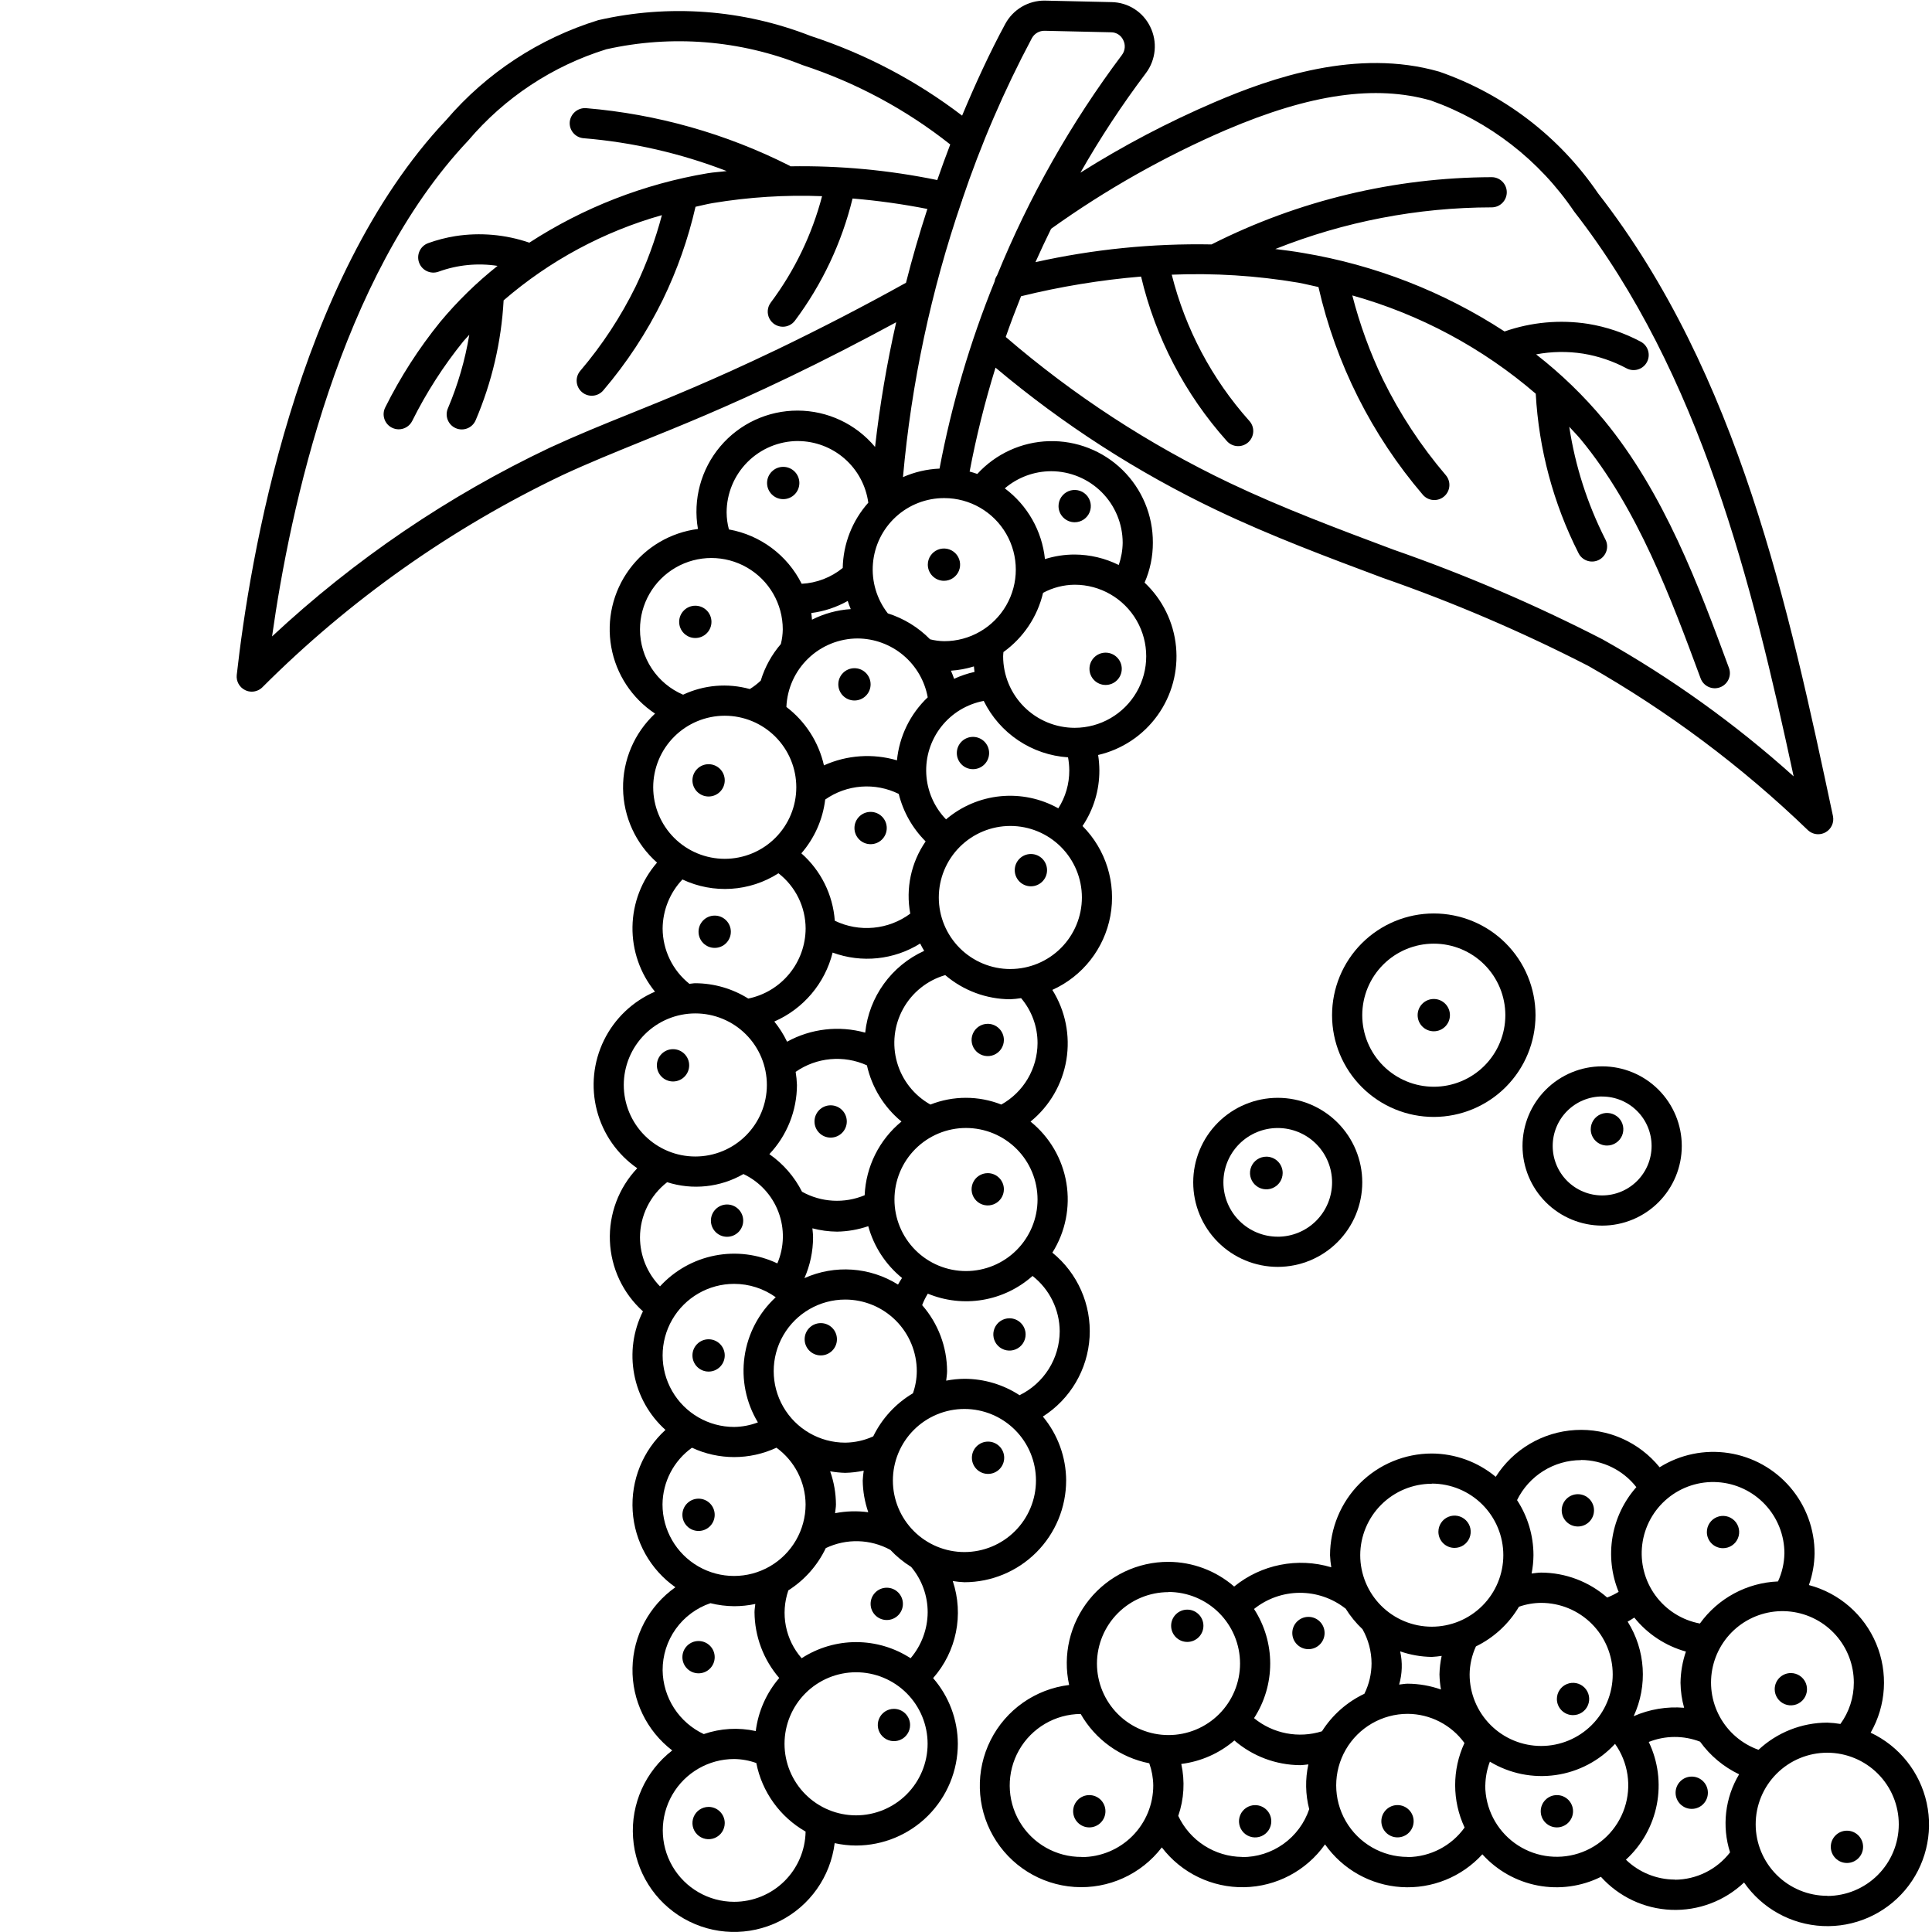 <svg xmlns="http://www.w3.org/2000/svg" viewBox="0 0 1200 1200" version="1.1" height="1200pt" width="1200pt">
 <path d="m662.21 919.59c-0.062-14.527-5.18-28.582-14.473-39.75 17.055-10.832 27.859-29.211 29.031-49.383 1.168-20.172-7.438-39.676-23.125-52.41 8.105-12.875 11.203-28.277 8.703-43.285s-10.422-28.574-22.262-38.129c11.848-9.633 19.766-23.266 22.258-38.328 2.496-15.066-0.605-30.523-8.719-43.457 18.832-8.488 32.301-25.672 36.043-45.984 3.742-20.316-2.719-41.172-17.293-55.812 6.859-10.215 10.504-22.25 10.461-34.555-0.016-3.203-0.273-6.398-0.766-9.562 14.855-3.441 27.953-12.168 36.855-24.555 8.902-12.383 12.996-27.578 11.523-42.758-1.469-15.18-8.41-29.309-19.523-39.75 3.422-7.828 5.172-16.281 5.137-24.824 0.082-17-6.734-33.309-18.895-45.188-12.156-11.883-28.617-18.324-45.609-17.852-16.992 0.473-33.07 7.824-44.547 20.363-1.574-0.543-3.148-1.07-4.762-1.48 4.125-21.801 9.5-43.352 16.086-64.539 41.852 35.219 88.016 64.965 137.38 88.52 33.617 16.031 68.926 29.25 103.12 42.039 43.77 15.23 86.422 33.5 127.65 54.672 49.559 28.188 95.391 62.465 136.43 102.04 1.734 1.625 4.019 2.527 6.394 2.531 1.617-0.008 3.203-0.426 4.613-1.219 3.566-2.016 5.414-6.117 4.555-10.125-27.375-128.62-58.406-274.43-145.95-386.83-23.906-35.082-58.465-61.543-98.57-75.469-51.039-14.664-104.12 3.75-139.57 18.957-28.883 12.383-56.742 27.02-83.324 43.781 12.227-21.477 25.824-42.145 40.707-61.875 3.066-4.094 4.934-8.965 5.394-14.059 0.461-5.094-0.508-10.219-2.789-14.797-2.199-4.5-5.606-8.305-9.836-10.988-4.227-2.684-9.117-4.144-14.125-4.219l-41.477-0.938c-5.023-0.047-9.969 1.281-14.297 3.832-4.328 2.555-7.875 6.242-10.266 10.66-9.656 17.867-18.508 37.125-26.793 56.945-28.352-21.664-60.156-38.395-94.07-49.48-41.988-16.457-87.965-19.875-131.93-9.809-36.652 11.309-69.359 32.758-94.328 61.875-93.844 99.375-122.3 274.22-130.2 344.77l-0.004 0.004c-0.438 3.941 1.648 7.731 5.215 9.469 1.273 0.633 2.68 0.961 4.106 0.957 2.453 0 4.809-0.965 6.562-2.684 54.227-54.27 117.33-98.871 186.58-131.89 16.5-7.648 32.062-13.914 48.523-20.625 24.375-9.863 52.145-21 91.875-40.07 22.969-11.023 45.168-22.5 66.73-34.18-5.793 25.559-10.172 51.418-13.125 77.457-11.875-14.262-29.457-22.527-48.016-22.582-18.559-0.055-36.191 8.109-48.152 22.297-11.961 14.191-17.027 32.945-13.836 51.227-17.055 2.184-32.465 11.266-42.641 25.121-10.176 13.859-14.227 31.285-11.203 48.207 3.023 16.926 12.855 31.871 27.199 41.348-12.887 12.023-20.102 28.926-19.867 46.551 0.234 17.621 7.898 34.328 21.105 46-9.621 11.074-15.023 25.188-15.254 39.855-0.234 14.668 4.715 28.945 13.977 40.32-13.836 5.953-25.086 16.664-31.707 30.195s-8.176 28.988-4.379 43.566c3.793 14.582 12.684 27.32 25.062 35.906-11.523 12.156-17.645 28.449-16.98 45.184 0.668 16.738 8.07 32.492 20.523 43.691-6.047 12.117-7.957 25.879-5.43 39.184 2.527 13.305 9.348 25.414 19.418 34.465-14.074 12.824-21.566 31.344-20.367 50.344 1.199 19.004 10.961 36.43 26.535 47.383-16.363 11.531-26.258 30.168-26.648 50.184-0.387 20.016 8.777 39.02 24.68 51.18-16.652 12.855-25.781 33.184-24.324 54.172 1.461 20.988 13.312 39.859 31.586 50.289 18.273 10.43 40.547 11.035 59.359 1.617 18.816-9.422 31.676-27.621 34.273-48.496 4.371 0.969 8.836 1.465 13.312 1.48 16.754-0.02 32.812-6.684 44.66-18.531 11.844-11.844 18.508-27.906 18.527-44.656-0.059-15.004-5.512-29.48-15.355-40.801 14.531-16.477 19.184-39.449 12.207-60.281 2.406 0.387 4.836 0.629 7.273 0.73 16.742-0.027 32.789-6.695 44.629-18.535 11.836-11.84 18.496-27.891 18.52-44.633zm-63.188 44.418c-11.785 0-23.09-4.684-31.422-13.016-8.336-8.336-13.016-19.641-13.016-31.426 0.004-11.789 4.688-23.09 13.023-31.426 8.336-8.332 19.641-13.012 31.43-13.008 11.785 0.004 23.086 4.691 31.418 13.027 8.332 8.336 13.012 19.645 13.004 31.43-0.008 11.781-4.695 23.074-13.027 31.406-8.332 8.328-19.629 13.008-31.41 13.012zm-95.117-583.25c7.957-1.023 15.641-3.57 22.633-7.5 0.543 1.727 1.164 3.394 1.875 5.062-8.387 0.551-16.574 2.789-24.078 6.578-0.148-1.422-0.203-2.793-0.43-4.141zm82.594-71.383c15.875 0 30.547 8.469 38.484 22.219s7.938 30.688 0 44.438-22.609 22.219-38.484 22.219c-2.973-0.043-5.93-0.434-8.812-1.164-7.297-7.438-16.312-12.969-26.25-16.105-6.859-8.781-10.16-19.828-9.238-30.938 0.918-11.105 5.988-21.457 14.199-28.996 8.207-7.535 18.957-11.703 30.102-11.672zm76.875 161.02c0.496 2.672 0.754 5.383 0.77 8.102 0.043 8.348-2.32 16.531-6.809 23.57-10.93-6.117-23.473-8.734-35.941-7.508-12.465 1.227-24.258 6.242-33.789 14.367-7.379-7.621-11.742-17.656-12.285-28.25-0.539-10.594 2.777-21.023 9.34-29.359 6.559-8.332 15.922-14.004 26.348-15.965 4.879 9.926 12.285 18.391 21.477 24.539 9.188 6.152 19.836 9.777 30.871 10.504zm-58.125-53.043c-4.356 0.961-8.594 2.394-12.637 4.277-0.562-1.727-1.258-3.394-1.969-5.043v-0.004c4.844-0.324 9.633-1.215 14.27-2.66 0.148 1.145 0.203 2.324 0.375 3.43zm-72.562-20.793c10.383 0.062 20.414 3.754 28.363 10.43 7.949 6.676 13.316 15.918 15.176 26.133-10.875 10.316-17.656 24.211-19.109 39.133-15.004-4.414-31.098-3.305-45.355 3.129-3.273-14.457-11.531-27.301-23.324-36.281 0.477-11.426 5.344-22.223 13.59-30.148 8.242-7.926 19.227-12.367 30.66-12.395zm-20.137 100.05c6.598-4.629 14.32-7.394 22.359-8.008 8.035-0.617 16.09 0.945 23.316 4.519 2.777 11.168 8.555 21.367 16.703 29.492-9.035 13.086-12.473 29.238-9.543 44.871-6.668 4.938-14.559 7.961-22.824 8.734-8.262 0.777-16.578-0.719-24.051-4.328-1.172-16.141-8.629-31.176-20.773-41.871 8.164-9.406 13.324-21.043 14.812-33.41zm4.613 95.062c18.02 6.625 38.09 4.551 54.375-5.625 0.805 1.539 1.574 3.094 2.492 4.555-20.355 9.234-34.297 28.562-36.637 50.793-16.289-4.539-33.707-2.519-48.527 5.625-2.144-4.469-4.805-8.672-7.93-12.523 18.066-7.879 31.453-23.699 36.227-42.824zm-22.164 82.199c-0.098-2.719-0.367-5.434-0.805-8.117 13.012-9.055 29.828-10.594 44.266-4.051 3.062 13.699 10.613 25.988 21.453 34.91-13.781 11.312-22.094 27.957-22.859 45.77-12.617 5.277-26.953 4.473-38.906-2.176-4.719-9.344-11.691-17.363-20.285-23.344 10.977-11.625 17.105-27 17.137-42.992zm24.938 91.125c6.59-0.105 13.121-1.25 19.352-3.394 3.469 12.652 10.805 23.898 20.98 32.176-0.844 1.367-1.742 2.644-2.492 4.086h-0.004c-17.496-10.938-39.293-12.438-58.125-3.992 3.519-7.977 5.344-16.594 5.363-25.312 0-1.875-0.242-3.75-0.414-5.625h0.004c5.008 1.32 10.156 2.012 15.336 2.062zm5.062 42.188c11.781 0.012 23.078 4.695 31.41 13.027 8.332 8.332 13.016 19.629 13.027 31.41-0.027 4.695-0.836 9.352-2.398 13.781-10.664 6.312-19.234 15.617-24.656 26.758-5.457 2.5-11.379 3.828-17.383 3.898-15.875 0-30.547-8.469-38.484-22.219s-7.938-30.688 0-44.438 22.609-22.219 38.484-22.219zm-9.375 106.67c3.098 0.555 6.231 0.875 9.375 0.957 3.859-0.09 7.699-0.543 11.477-1.352-0.312 2.035-0.52 4.078-0.621 6.133 0.086 6.707 1.25 13.352 3.449 19.688-6.859-0.934-13.828-0.73-20.625 0.602 0.148-1.875 0.543-3.543 0.543-5.383h0.004c-0.035-7.035-1.25-14.012-3.602-20.645zm117.66-47.25c-10.172-6.641-22.055-10.184-34.199-10.199-3.828 0.035-7.644 0.418-11.402 1.145 0.188-1.875 0.562-3.898 0.562-5.926-0.055-15.078-5.555-29.625-15.484-40.969 0.945-2.488 2.125-4.879 3.523-7.144 10.777 4.465 22.598 5.801 34.102 3.859 11.504-1.945 22.227-7.09 30.941-14.848 10.578 8.273 16.793 20.926 16.875 34.352-0.035 8.293-2.394 16.414-6.809 23.434-4.414 7.023-10.707 12.668-18.164 16.297zm-33.281-77.117c-11.785 0-23.09-4.684-31.426-13.02-8.332-8.332-13.012-19.637-13.012-31.426 0-11.785 4.688-23.09 13.023-31.422 8.336-8.332 19.641-13.012 31.426-13.008 11.789 0.004 23.09 4.688 31.422 13.027 8.332 8.336 13.008 19.641 13.004 31.43-0.016 11.777-4.703 23.07-13.031 31.398-8.332 8.328-19.629 13.008-31.406 13.02zm44.438-141.49c-0.051 7.766-2.156 15.383-6.109 22.07s-9.609 12.203-16.391 15.992c-14.152-5.582-29.895-5.582-44.043 0-10.113-5.668-17.57-15.109-20.742-26.262-3.176-11.148-1.805-23.102 3.805-33.246 5.613-10.145 15.012-17.656 26.145-20.891 11.258 9.613 25.562 14.93 40.367 15 2.262-0.109 4.516-0.34 6.75-0.695 6.633 7.832 10.258 17.77 10.219 28.031zm-16.875-46.105c-11.785 0.004-23.094-4.672-31.43-13.004-8.336-8.332-13.023-19.637-13.027-31.422-0.004-11.785 4.676-23.09 13.008-31.43 8.336-8.336 19.637-13.02 31.426-13.02 11.785-0.004 23.09 4.68 31.426 13.012 8.332 8.336 13.016 19.637 13.016 31.426-0.016 11.773-4.699 23.066-13.027 31.391-8.324 8.328-19.613 13.012-31.391 13.027zm39.938-149.83c-11.781-0.012-23.078-4.695-31.41-13.027-8.332-8.332-13.016-19.629-13.027-31.41 0-0.883 0.133-1.742 0.188-2.625 12.375-8.883 21.117-21.945 24.617-36.77 6.035-3.258 12.777-4.988 19.633-5.043 15.875 0 30.547 8.469 38.484 22.219s7.938 30.688 0 44.438-22.609 22.219-38.484 22.219zm-14.625-159.38c11.781 0.016 23.074 4.703 31.406 13.031 8.328 8.332 13.016 19.625 13.031 31.406-0.062 4.703-0.895 9.363-2.457 13.801-8.508-4.215-17.863-6.434-27.355-6.488-6.266-0.004-12.492 0.953-18.469 2.832-1.805-17.488-10.848-33.422-24.938-43.934 8.027-6.848 18.227-10.625 28.781-10.648zm108.86-212.06c52.219-22.273 92.57-28.031 127.05-18.188 36.242 12.914 67.41 37.078 88.949 68.961 78.617 100.93 110.62 231.49 136.33 350.81-36.297-32.637-76.09-61.168-118.65-85.066-41.996-21.605-85.453-40.242-130.05-55.781-33.75-12.656-68.699-25.727-101.61-41.383-50.172-23.926-96.938-54.418-139.07-90.676 2.961-8.512 6.148-16.875 9.508-25.293h-0.004c24.492-6.027 49.418-10.117 74.551-12.223 8.953 37.934 27.242 73.027 53.211 102.09 1.648 1.902 3.996 3.062 6.508 3.223 2.516 0.156 4.984-0.707 6.856-2.391 1.871-1.688 2.988-4.055 3.094-6.57 0.109-2.516-0.801-4.969-2.523-6.809-23.129-25.902-39.633-57.031-48.094-90.711 26.25-1.082 52.543 0.57 78.449 4.93 4.273 0.75 8.438 1.875 12.676 2.738 10.84 47.621 33.082 91.898 64.816 129.02 3.363 3.941 9.281 4.41 13.219 1.051 3.941-3.359 4.41-9.281 1.051-13.219-15.457-18.121-28.586-38.109-39.074-59.496-8.016-16.719-14.375-34.184-18.992-52.141 41.992 11.758 80.891 32.598 113.94 61.047 1.898 34.441 10.918 68.113 26.496 98.891 1.086 2.289 3.051 4.039 5.453 4.856 2.398 0.816 5.027 0.625 7.281-0.527 2.258-1.156 3.953-3.172 4.695-5.598 0.746-2.422 0.477-5.043-0.742-7.262-11.125-21.938-18.676-45.508-22.371-69.828 2.324 2.586 4.836 5.043 7.031 7.707 35.625 43.125 56.25 99.168 74.57 148.59 1.801 4.859 7.199 7.332 12.055 5.531 4.859-1.801 7.332-7.199 5.531-12.055-18.75-50.793-40.07-108.38-77.68-154.01-12.527-15.051-26.641-28.703-42.094-40.727 9.656-1.824 19.559-1.977 29.27-0.449 9.398 1.547 18.48 4.625 26.887 9.113 4.57 2.434 10.25 0.699 12.684-3.875 2.434-4.57 0.699-10.25-3.871-12.684-10.219-5.457-21.27-9.191-32.699-11.062-17.422-2.707-35.238-1.086-51.883 4.727-37.879-24.703-80.457-41.301-125.06-48.75-5.625-0.992-11.512-1.742-17.324-2.457 42.762-17.035 88.367-25.816 134.4-25.875 5.18 0 9.375-4.199 9.375-9.375s-4.195-9.375-9.375-9.375c-60.387 0.184-119.9 14.449-173.81 41.664l-0.148 0.113v-0.004c-36.777-0.691-73.504 3.004-109.41 11.008 3.094-6.992 6.375-13.895 9.73-20.738 33.984-24.324 70.48-44.938 108.86-61.48zm-120.82-56.906c1.562-2.859 4.574-4.625 7.836-4.594l41.363 0.938c3.207-0.004 6.129 1.844 7.5 4.742 1.574 3.016 1.27 6.668-0.789 9.375-31.598 42.117-57.656 88.121-77.531 136.88-0.781 1.121-1.301 2.402-1.52 3.75-15.238 37.52-26.699 76.461-34.219 116.25-7.832 0.336-15.531 2.129-22.703 5.289 5.207-58.316 17.445-115.79 36.449-171.17 0.102-0.18 0.191-0.367 0.262-0.562v-0.281c11.672-34.668 26.172-68.32 43.352-100.61zm-159.15 193.78c-39.148 18.75-66.543 29.832-90.73 39.582-16.688 6.711-32.457 13.125-49.426 20.945v-0.004c-63.234 29.98-121.46 69.539-172.63 117.28 11.156-79.07 41.793-223.24 121.88-308.04 22.605-26.648 52.344-46.297 85.723-56.645 40.684-9.109 83.172-5.691 121.88 9.809 33.25 10.898 64.312 27.594 91.746 49.312-2.812 7.273-5.457 14.68-8.062 22.105-30.004-6.18-60.594-9.039-91.219-8.531-0.168-0.094-0.262-0.262-0.449-0.355h-0.004c-39.473-19.941-82.418-32.09-126.48-35.777-5.125-0.328-9.594 3.445-10.125 8.551-0.434 5.156 3.394 9.688 8.547 10.125 30.469 2.5 60.422 9.371 88.934 20.402-3.898 0.523-7.93 0.695-11.793 1.352v-0.004c-39.488 6.641-77.191 21.32-110.78 43.125-14.766-5.066-30.547-6.465-45.973-4.066-5.75 0.926-11.402 2.387-16.875 4.367-4.894 1.785-7.414 7.199-5.625 12.094 1.785 4.894 7.199 7.41 12.094 5.625 11.715-4.262 24.316-5.5 36.637-3.602-13.035 10.359-24.973 22.023-35.625 34.82-13.277 16.395-24.723 34.195-34.125 53.082-2.34 4.617-0.496 10.258 4.125 12.598 1.309 0.656 2.754 1.004 4.219 1.016 3.543 0 6.785-1.992 8.379-5.156 8.785-17.652 19.477-34.289 31.875-49.613 1.125-1.367 2.438-2.606 3.602-3.957-2.613 15.707-7.074 31.055-13.293 45.711-2.047 4.762 0.152 10.273 4.91 12.32 4.762 2.047 10.273-0.152 12.32-4.914 10.098-23.625 15.98-48.836 17.383-74.492 28.5-24.621 62.059-42.691 98.305-52.93-4.023 15.211-9.457 30.012-16.238 44.211-9.258 18.863-20.836 36.5-34.461 52.5-3.359 3.941-2.891 9.859 1.051 13.219 3.938 3.359 9.855 2.891 13.219-1.051 14.641-17.168 27.074-36.102 37.012-56.363 8.93-18.406 15.742-37.766 20.305-57.711 3.582-0.77 7.086-1.688 10.727-2.305 22.422-3.727 45.164-5.16 67.875-4.277-6.262 23.883-17.086 46.324-31.875 66.094-2.133 2.84-2.473 6.641-0.887 9.82 1.59 3.176 4.836 5.18 8.387 5.18 2.949 0 5.731-1.387 7.5-3.75 16.922-22.633 29.102-48.449 35.812-75.898 15.594 1.297 31.105 3.461 46.461 6.488-4.914 15.133-9.375 30.43-13.273 45.844-25.707 14.285-52.895 28.387-80.945 41.867zm13.801 56.457c10.684 0.023 21 3.914 29.043 10.953 8.039 7.035 13.262 16.746 14.699 27.332-9.965 11.184-15.598 25.562-15.879 40.539-7.242 5.902-16.172 9.344-25.5 9.824-8.887-17.754-25.641-30.27-45.188-33.75-0.918-3.418-1.395-6.941-1.426-10.48-0.012-11.758 4.644-23.035 12.938-31.367 8.297-8.332 19.555-13.031 31.312-13.07zm-98.062 116.98c0-15.844 8.453-30.48 22.172-38.402s30.625-7.922 44.344 0 22.172 22.559 22.172 38.402c-0.039 3.066-0.441 6.121-1.199 9.094-5.699 6.625-9.953 14.363-12.488 22.727-2.078 1.969-4.352 3.723-6.789 5.231-13.785-3.824-28.488-2.582-41.438 3.504-7.945-3.391-14.719-9.043-19.48-16.254-4.758-7.211-7.297-15.66-7.293-24.301zm52.648 53.625c11.789 0 23.09 4.684 31.422 13.016 8.336 8.332 13.016 19.637 13.016 31.422s-4.68 23.09-13.016 31.422c-8.332 8.332-19.633 13.016-31.422 13.016-11.785 0-23.086-4.684-31.422-13.016-8.332-8.332-13.016-19.637-13.016-31.422 0.012-11.781 4.695-23.078 13.027-31.41 8.332-8.332 19.629-13.016 31.41-13.027zm-38.586 132.19c0.086-11.355 4.484-22.25 12.301-30.488 19.215 9.07 41.75 7.621 59.645-3.844 10.613 8.234 16.84 20.898 16.875 34.332-0.055 10.234-3.621 20.141-10.105 28.055-6.488 7.918-15.496 13.363-25.52 15.426-9.875-6.176-21.277-9.477-32.926-9.523-1.258 0-2.398 0.301-3.637 0.375-10.449-8.344-16.562-20.965-16.633-34.332zm20.305 52.707c11.789 0 23.094 4.684 31.426 13.016 8.332 8.336 13.016 19.641 13.012 31.426 0 11.789-4.684 23.09-13.02 31.426-8.336 8.332-19.641 13.012-31.43 13.008-11.785-0.004-23.09-4.691-31.418-13.027-8.332-8.336-13.012-19.645-13.008-31.43 0.016-11.777 4.703-23.07 13.035-31.398 8.332-8.328 19.625-13.012 31.402-13.02zm-34.367 139.11c0.043-13.414 6.269-26.059 16.875-34.273 15.805 5.043 33 3.203 47.383-5.062 10.004 4.734 17.785 13.156 21.711 23.508 3.926 10.348 3.691 21.812-0.656 31.992-12.074-5.734-25.672-7.445-38.793-4.875-13.117 2.566-25.066 9.277-34.09 19.141-7.93-8.148-12.387-19.059-12.43-30.43zm58.5 28.875c9.262 0.004 18.293 2.906 25.82 8.305-10.52 9.699-17.371 22.73-19.387 36.898-2.019 14.164 0.914 28.59 8.305 40.84-4.711 1.797-9.699 2.758-14.738 2.832-15.875 0-30.547-8.469-38.484-22.219s-7.938-30.688 0-44.438 22.609-22.219 38.484-22.219zm-26.25 101.76c16.641 7.762 35.859 7.762 52.5 0 11.289 8.199 18.012 21.277 18.113 35.23 0 15.875-8.469 30.547-22.219 38.484s-30.688 7.938-44.438 0-22.219-22.609-22.219-38.484c0.133-13.992 6.93-27.078 18.301-35.23zm-18.188 138.24c-0.043-9.184 2.801-18.145 8.129-25.621 5.332-7.477 12.879-13.09 21.57-16.043 4.82 1.211 9.77 1.84 14.738 1.875 4.41-0.004 8.809-0.469 13.125-1.387-0.148 1.707-0.488 3.414-0.488 5.137 0.113 15.004 5.555 29.48 15.355 40.84-7.988 9.32-13.059 20.781-14.586 32.961-10.73-2.363-21.902-1.715-32.289 1.875-7.551-3.539-13.953-9.137-18.473-16.145-4.519-7.012-6.973-15.152-7.082-23.492zm44.438 143.81c-15.844 0-30.48-8.453-38.402-22.172s-7.922-30.625 0-44.344 22.559-22.172 38.402-22.172c4.688 0.062 9.332 0.902 13.742 2.492 3.551 17.965 14.723 33.5 30.621 42.582-0.191 11.637-4.953 22.73-13.25 30.891-8.301 8.16-19.477 12.73-31.113 12.723zm75.711-53.699c-11.785 0-23.086-4.684-31.422-13.016-8.332-8.336-13.016-19.637-13.016-31.422 0-11.785 4.684-23.09 13.016-31.422 8.336-8.336 19.637-13.016 31.422-13.016 11.789 0 23.09 4.68 31.422 13.016 8.336 8.332 13.016 19.637 13.016 31.422-0.012 11.781-4.699 23.074-13.031 31.406-8.328 8.328-19.625 13.016-31.406 13.031zm44.477-126.11c-0.074 10.457-3.832 20.555-10.613 28.52-10.074-6.535-21.824-10.012-33.832-10.012-12.012 0-23.762 3.477-33.836 10.012-4.969-5.676-8.348-12.562-9.797-19.965-1.449-7.402-0.914-15.055 1.547-22.188 10.062-6.391 18.117-15.488 23.25-26.25 12.77-6.09 27.691-5.68 40.105 1.109 3.824 4.074 8.168 7.629 12.918 10.574 6.637 7.898 10.27 17.883 10.258 28.199z"></path>
 <path d="m953.74 630.52c-0.012-16.758-6.68-32.828-18.539-44.672s-27.938-18.488-44.699-18.477-32.828 6.684-44.672 18.547c-11.84 11.863-18.48 27.941-18.465 44.703s6.691 32.828 18.555 44.668c11.863 11.836 27.945 18.477 44.707 18.457 16.746-0.039 32.793-6.719 44.625-18.57 11.828-11.852 18.477-27.91 18.488-44.656zm-107.62 0c0.008-11.777 4.695-23.07 13.027-31.395 8.332-8.328 19.629-13.004 31.41-13.004 11.777 0 23.074 4.676 31.406 13.004 8.336 8.324 13.02 19.617 13.031 31.395 0.008 11.781-4.656 23.082-12.977 31.422-8.32 8.34-19.609 13.035-31.387 13.055-11.801 0.012-23.125-4.672-31.473-13.012-8.348-8.344-13.039-19.66-13.039-31.465z"></path>
 <path d="m793.63 681.88c-13.926 0-27.277 5.531-37.125 15.375-9.844 9.848-15.375 23.199-15.375 37.125 0 13.922 5.531 27.277 15.375 37.121 9.848 9.848 23.199 15.379 37.125 15.379 13.922 0 27.277-5.531 37.121-15.379 9.848-9.844 15.379-23.199 15.379-37.121 0-13.926-5.531-27.277-15.379-37.125-9.844-9.844-23.199-15.375-37.121-15.375zm0 86.25c-8.953 0-17.535-3.559-23.867-9.887-6.328-6.328-9.883-14.914-9.883-23.863 0-8.953 3.555-17.535 9.883-23.867 6.332-6.328 14.914-9.883 23.867-9.883 8.949 0 17.535 3.555 23.863 9.883 6.328 6.332 9.887 14.914 9.887 23.867 0.004 8.953-3.551 17.543-9.879 23.875-6.332 6.332-14.918 9.891-23.871 9.891z"></path>
 <path d="m995.12 761.25c13.121 0 25.699-5.211 34.977-14.488 9.277-9.273 14.488-21.855 14.488-34.973 0-13.121-5.211-25.699-14.488-34.977s-21.855-14.488-34.977-14.488c-13.117 0-25.699 5.211-34.973 14.488-9.277 9.277-14.488 21.855-14.488 34.977 0.016 13.113 5.231 25.684 14.504 34.957 9.273 9.273 21.844 14.488 34.957 14.504zm0-80.176c8.148 0 15.957 3.238 21.719 8.996 5.758 5.762 8.996 13.57 8.996 21.719 0 8.145-3.238 15.957-8.996 21.715-5.762 5.762-13.57 8.996-21.719 8.996-8.145 0-15.957-3.234-21.715-8.996-5.762-5.758-8.996-13.57-8.996-21.715-0.004-8.152 3.227-15.969 8.988-21.738 5.758-5.766 13.574-9.008 21.723-9.012z"></path>
 <path d="m900.58 630.52c0 5.543-4.492 10.031-10.031 10.031-5.539 0-10.031-4.488-10.031-10.031 0-5.539 4.492-10.031 10.031-10.031 5.539 0 10.031 4.492 10.031 10.031z"></path>
 <path d="m586.31 360.75c4.059 0 7.715-2.445 9.27-6.191 1.551-3.75 0.691-8.062-2.176-10.934-2.871-2.867-7.184-3.727-10.934-2.176-3.746 1.555-6.191 5.211-6.191 9.27 0.012 5.535 4.496 10.02 10.031 10.031z"></path>
 <path d="m696.75 415.41c0 5.539-4.492 10.031-10.031 10.031s-10.031-4.492-10.031-10.031 4.492-10.031 10.031-10.031 10.031 4.492 10.031 10.031z"></path>
 <path d="m428.06 661.69c0 5.539-4.492 10.031-10.031 10.031s-10.031-4.492-10.031-10.031 4.492-10.031 10.031-10.031 10.031 4.492 10.031 10.031z"></path>
 <path d="m496.5 300c0 5.539-4.492 10.031-10.031 10.031s-10.031-4.492-10.031-10.031 4.492-10.031 10.031-10.031 10.031 4.492 10.031 10.031z"></path>
 <path d="m441.9 386.25c0 5.539-4.488 10.031-10.031 10.031-5.539 0-10.031-4.492-10.031-10.031s4.492-10.031 10.031-10.031c5.543 0 10.031 4.492 10.031 10.031z"></path>
 <path d="m450.15 484.69c0 5.539-4.488 10.031-10.031 10.031-5.539 0-10.031-4.492-10.031-10.031s4.492-10.031 10.031-10.031c5.543 0 10.031 4.492 10.031 10.031z"></path>
 <path d="m540.75 425.06c0 5.539-4.492 10.031-10.031 10.031s-10.031-4.492-10.031-10.031 4.492-10.031 10.031-10.031 10.031 4.492 10.031 10.031z"></path>
 <path d="m650.34 540.47c0 5.539-4.492 10.031-10.031 10.031s-10.031-4.492-10.031-10.031 4.492-10.031 10.031-10.031 10.031 4.492 10.031 10.031z"></path>
 <path d="m614.36 467.72c0 5.539-4.492 10.031-10.031 10.031-5.539 0-10.031-4.492-10.031-10.031s4.492-10.031 10.031-10.031c5.539 0 10.031 4.492 10.031 10.031z"></path>
 <path d="m550.78 514.31c0 5.539-4.492 10.031-10.031 10.031s-10.031-4.492-10.031-10.031 4.492-10.031 10.031-10.031 10.031 4.492 10.031 10.031z"></path>
 <path d="m613.5 635.91c-4.059 0-7.715 2.445-9.27 6.191-1.551 3.75-0.691 8.062 2.176 10.934 2.871 2.867 7.184 3.727 10.934 2.176 3.746-1.555 6.191-5.211 6.191-9.27-0.012-5.535-4.496-10.02-10.031-10.031z"></path>
 <path d="m450.15 841.88c0 5.539-4.488 10.031-10.031 10.031-5.539 0-10.031-4.492-10.031-10.031s4.492-10.031 10.031-10.031c5.543 0 10.031 4.492 10.031 10.031z"></path>
 <path d="m613.5 728.66c-4.059 0-7.715 2.441-9.27 6.191-1.551 3.746-0.691 8.062 2.176 10.93 2.871 2.871 7.184 3.731 10.934 2.176 3.746-1.551 6.191-5.211 6.191-9.266 0-5.543-4.492-10.031-10.031-10.031z"></path>
 <path d="m461.62 758.16c0 5.539-4.492 10.031-10.031 10.031s-10.031-4.492-10.031-10.031 4.492-10.031 10.031-10.031 10.031 4.492 10.031 10.031z"></path>
 <path d="m519.84 831.84c0 5.539-4.492 10.031-10.031 10.031s-10.031-4.492-10.031-10.031 4.492-10.031 10.031-10.031 10.031 4.492 10.031 10.031z"></path>
 <path d="m627 818.81c-4.059 0-7.715 2.445-9.27 6.191-1.551 3.75-0.691 8.062 2.176 10.934 2.871 2.867 7.184 3.727 10.934 2.176 3.746-1.555 6.191-5.211 6.191-9.27-0.012-5.535-4.496-10.02-10.031-10.031z"></path>
 <path d="m443.91 940.88c0 5.539-4.492 10.031-10.031 10.031s-10.031-4.492-10.031-10.031 4.492-10.031 10.031-10.031 10.031 4.492 10.031 10.031z"></path>
 <path d="m440.12 1122.3c-4.055 0-7.715 2.445-9.266 6.191-1.555 3.75-0.695 8.062 2.176 10.934 2.867 2.867 7.184 3.727 10.93 2.176 3.75-1.555 6.191-5.211 6.191-9.27-0.008-5.535-4.492-10.02-10.031-10.031z"></path>
 <path d="m525.96 696.56c0 5.539-4.492 10.031-10.031 10.031-5.539 0-10.031-4.492-10.031-10.031s4.492-10.031 10.031-10.031c5.539 0 10.031 4.492 10.031 10.031z"></path>
 <path d="m623.72 905.44c0 5.539-4.492 10.031-10.031 10.031s-10.031-4.492-10.031-10.031 4.492-10.031 10.031-10.031 10.031 4.492 10.031 10.031z"></path>
 <path d="m555.24 1061.4c-4.055 0-7.715 2.445-9.266 6.191-1.555 3.75-0.695 8.066 2.176 10.934 2.867 2.867 7.184 3.727 10.93 2.176 3.75-1.555 6.191-5.211 6.191-9.27 0-5.539-4.488-10.031-10.031-10.031z"></path>
 <path d="m443.91 1029.3c0 5.539-4.492 10.031-10.031 10.031s-10.031-4.492-10.031-10.031c0-5.539 4.492-10.031 10.031-10.031s10.031 4.492 10.031 10.031z"></path>
 <path d="m560.81 996.19c0 5.539-4.492 10.031-10.031 10.031s-10.031-4.492-10.031-10.031 4.492-10.031 10.031-10.031 10.031 4.492 10.031 10.031z"></path>
 <path d="m453.94 578.72c0 5.539-4.492 10.031-10.031 10.031s-10.031-4.492-10.031-10.031 4.492-10.031 10.031-10.031 10.031 4.492 10.031 10.031z"></path>
 <path d="m667.5 324.38c4.059 0 7.715-2.445 9.27-6.191 1.551-3.75 0.691-8.062-2.176-10.934-2.871-2.867-7.184-3.727-10.934-2.176-3.746 1.555-6.191 5.211-6.191 9.27 0.012 5.535 4.496 10.02 10.031 10.031z"></path>
 <path d="m786.56 718.43c-4.106-0.008-7.809 2.457-9.387 6.25-1.574 3.789-0.711 8.152 2.188 11.059 2.902 2.906 7.266 3.777 11.059 2.207 3.793-1.566 6.266-5.269 6.266-9.371 0.004-2.691-1.059-5.269-2.957-7.172-1.902-1.902-4.481-2.973-7.168-2.973z"></path>
 <path d="m998.16 711.52c4.094 0 7.789-2.465 9.355-6.25 1.566-3.781 0.699-8.137-2.195-11.031-2.894-2.898-7.25-3.762-11.035-2.195-3.781 1.566-6.25 5.258-6.25 9.352 0 5.594 4.531 10.125 10.125 10.125z"></path>
 <path d="m1157.2 1147.1c0 5.539-4.492 10.031-10.031 10.031-5.539 0-10.031-4.492-10.031-10.031 0-5.543 4.492-10.031 10.031-10.031 5.539 0 10.031 4.488 10.031 10.031z"></path>
 <path d="m977.04 1125c0 5.539-4.492 10.031-10.031 10.031-5.539 0-10.031-4.492-10.031-10.031 0-5.539 4.492-10.031 10.031-10.031 5.539 0 10.031 4.492 10.031 10.031z"></path>
 <path d="m1070.2 961.61c4.059 0 7.715-2.445 9.27-6.199 1.551-3.75 0.688-8.066-2.184-10.934-2.875-2.867-7.191-3.719-10.938-2.16-3.75 1.559-6.188 5.223-6.18 9.281 0 2.656 1.055 5.207 2.938 7.086 1.883 1.879 4.434 2.93 7.094 2.926z"></path>
 <path d="m1060.8 1113.5c0 5.539-4.492 10.031-10.031 10.031-5.539 0-10.031-4.492-10.031-10.031 0-5.543 4.492-10.031 10.031-10.031 5.539 0 10.031 4.488 10.031 10.031z"></path>
 <path d="m977.04 1065.3c4.059 0 7.719-2.445 9.27-6.199 1.551-3.75 0.691-8.066-2.184-10.934-2.871-2.867-7.188-3.719-10.938-2.16-3.746 1.559-6.188 5.223-6.18 9.281 0.012 5.531 4.5 10.012 10.031 10.012z"></path>
 <path d="m990.07 938.1c0 5.539-4.492 10.031-10.031 10.031-5.539 0-10.031-4.492-10.031-10.031 0-5.543 4.492-10.031 10.031-10.031 5.539 0 10.031 4.488 10.031 10.031z"></path>
 <path d="m878.04 1131.2c0 5.539-4.492 10.031-10.031 10.031-5.539 0-10.031-4.492-10.031-10.031 0-5.539 4.492-10.031 10.031-10.031 5.539 0 10.031 4.492 10.031 10.031z"></path>
 <path d="m686.61 1125c0 5.539-4.492 10.031-10.031 10.031-5.539 0-10.031-4.492-10.031-10.031 0-5.539 4.492-10.031 10.031-10.031 5.539 0 10.031 4.492 10.031 10.031z"></path>
 <path d="m1102.3 1049.2c0 4.059 2.445 7.715 6.191 9.27 3.75 1.551 8.066 0.691 10.934-2.176 2.867-2.871 3.727-7.184 2.176-10.934-1.555-3.746-5.211-6.191-9.27-6.191-5.539 0-10.031 4.492-10.031 10.031z"></path>
 <path d="m903.45 961.43c4.059 0 7.719-2.445 9.27-6.199 1.551-3.75 0.691-8.066-2.184-10.934-2.871-2.867-7.188-3.719-10.938-2.16-3.746 1.559-6.188 5.223-6.18 9.281 0 2.656 1.059 5.207 2.941 7.086 1.879 1.879 4.434 2.93 7.09 2.926z"></path>
 <path d="m747.47 1009.8c0 5.543-4.492 10.031-10.031 10.031s-10.031-4.488-10.031-10.031c0-5.539 4.492-10.031 10.031-10.031s10.031 4.492 10.031 10.031z"></path>
 <path d="m779.59 1121.2c-4.059 0-7.715 2.445-9.27 6.195-1.551 3.754-0.688 8.066 2.184 10.938 2.875 2.867 7.191 3.719 10.938 2.16 3.75-1.559 6.188-5.223 6.18-9.281-0.008-5.531-4.496-10.012-10.031-10.012z"></path>
 <path d="m822.73 1014.3c0 5.539-4.492 10.031-10.031 10.031-5.539 0-10.031-4.492-10.031-10.031 0-5.543 4.492-10.031 10.031-10.031 5.539 0 10.031 4.488 10.031 10.031z"></path>
 <path d="m1161.9 1076.2c9.684-16.898 10.953-37.34 3.434-55.305-7.516-17.969-22.965-31.414-41.797-36.383 2.227-6.277 3.414-12.879 3.527-19.539 0.066-15.07-5.281-29.668-15.07-41.129-9.789-11.465-23.367-19.031-38.266-21.324-14.898-2.293-30.125 0.84-42.91 8.828-12.73-15.695-32.238-24.301-52.414-23.129-20.176 1.176-38.555 11.988-49.379 29.055-11.16-9.293-25.207-14.41-39.73-14.473-16.75 0.02-32.809 6.68-44.652 18.52-11.844 11.844-18.512 27.898-18.535 44.648 0.105 2.512 0.359 5.016 0.77 7.5-20.848-6.262-43.441-1.781-60.32 11.961-11.324-9.832-25.801-15.277-40.801-15.336-19.105-0.059-37.207 8.562-49.203 23.434-12 14.871-16.598 34.383-12.5 53.047-20.965 2.527-39.266 15.387-48.754 34.246-9.488 18.863-8.902 41.223 1.566 59.559 10.465 18.34 29.422 30.215 50.488 31.637s41.445-7.801 54.277-24.566c12.145 15.914 31.141 25.094 51.156 24.727 20.016-0.371 38.66-10.25 50.207-26.602 10.957 15.566 28.383 25.324 47.383 26.523 19 1.199 37.516-6.289 50.344-20.355 9.062 10.055 21.172 16.863 34.469 19.391 13.301 2.523 27.062 0.629 39.18-5.402 11.211 12.445 26.969 19.836 43.703 20.5 16.738 0.66 33.031-5.457 45.191-16.977 11.188 16.113 29.23 26.105 48.824 27.035 19.594 0.93 38.504-7.309 51.168-22.289 12.66-14.984 17.629-35.004 13.445-54.168-4.184-19.164-17.047-35.289-34.801-43.633zm-10.461-30.977c-0.008 9.184-2.922 18.133-8.324 25.559-2.688-0.457-5.398-0.73-8.121-0.824-15.871 0.016-31.145 6.047-42.75 16.875-10.266-3.648-18.828-10.949-24.055-20.508-5.227-9.559-6.754-20.707-4.285-31.316 2.465-10.613 8.754-19.945 17.66-26.219 8.906-6.269 19.812-9.043 30.637-7.789 10.82 1.254 20.801 6.445 28.039 14.59 7.238 8.145 11.223 18.664 11.199 29.559zm-238.63-5.211c0.066-6.012 1.402-11.941 3.918-17.398 11.125-5.426 20.414-13.988 26.719-24.641 4.438-1.562 9.102-2.371 13.801-2.398 11.785 0 23.09 4.684 31.422 13.016 8.336 8.332 13.016 19.637 13.016 31.422s-4.68 23.09-13.016 31.422c-8.332 8.332-19.637 13.016-31.422 13.016-11.785 0-23.086-4.684-31.422-13.016-8.332-8.332-13.016-19.637-13.016-31.422zm-17.793 9.375c-6.625-2.344-13.598-3.57-20.625-3.617-1.875 0-3.562 0.395-5.363 0.543 1.945-6.715 2.164-13.805 0.637-20.625 6.324 2.199 12.957 3.363 19.652 3.449 2.051-0.109 4.098-0.32 6.129-0.637-0.82 3.777-1.281 7.625-1.367 11.492 0.07 3.176 0.383 6.344 0.938 9.469zm115.99-42.188c1.445-0.75 2.738-1.648 4.086-2.492 8.211 10.223 19.43 17.605 32.062 21.109-2.133 6.242-3.266 12.777-3.356 19.371 0.074 5.254 0.824 10.48 2.231 15.543-10.715-0.895-21.484 0.902-31.332 5.231 8.785-18.957 7.371-41.074-3.75-58.762zm97.312-42.262c-0.113 5.988-1.469 11.887-3.977 17.324-19.324 0.797-37.211 10.434-48.504 26.137-11.094-2.082-20.977-8.316-27.633-17.434-6.652-9.117-9.578-20.43-8.176-31.633 1.402-11.199 7.023-21.441 15.715-28.641 8.695-7.199 19.809-10.809 31.074-10.094 11.266 0.715 21.832 5.699 29.547 13.941 7.715 8.238 11.996 19.109 11.973 30.398zm-126.32-58.125c13.434 0.07 26.098 6.289 34.371 16.875-7.731 8.73-12.855 19.453-14.801 30.949-1.945 11.496-0.633 23.305 3.793 34.094-2.262 1.391-4.648 2.57-7.125 3.523-11.352-9.93-25.906-15.43-40.988-15.484-2.023 0-3.957 0.375-5.945 0.562h0.004c0.738-3.762 1.129-7.586 1.16-11.422-0.016-12.133-3.559-24.004-10.199-34.16 3.644-7.438 9.297-13.707 16.316-18.098 7.023-4.391 15.133-6.727 23.414-6.746zm-92.699 14.68c11.785 0 23.09 4.684 31.426 13.02 8.332 8.332 13.012 19.637 13.012 31.426 0 11.785-4.688 23.09-13.023 31.422-8.336 8.332-19.641 13.012-31.426 13.008-11.789-0.004-23.09-4.688-31.422-13.027-8.332-8.336-13.008-19.641-13.004-31.43 0.039-11.762 4.738-23.031 13.066-31.336 8.328-8.309 19.609-12.977 31.371-12.988zm-53.57 77.531c2.938 4.742 6.481 9.078 10.539 12.902 3.664 6.488 5.602 13.809 5.625 21.262-0.027 6.535-1.547 12.98-4.445 18.844-10.812 5.121-19.953 13.203-26.359 23.305-14.539 4.555-30.395 1.492-42.188-8.156 6.559-10.094 10.047-21.871 10.047-33.91 0-12.035-3.488-23.816-10.047-33.906 8.051-6.457 18.051-9.996 28.371-10.039 10.32-0.043 20.352 3.406 28.457 9.793zm-109.97-10.219c11.789-0.004 23.098 4.676 31.434 13.008 8.336 8.332 13.023 19.637 13.023 31.426 0.004 11.785-4.68 23.09-13.016 31.426-8.336 8.336-19.641 13.02-31.426 13.016-11.789 0-23.094-4.688-31.426-13.023-8.332-8.336-13.012-19.645-13.008-31.434 0.039-11.758 4.734-23.023 13.059-31.332 8.324-8.305 19.602-12.977 31.359-12.992zm-53.887 164.57c-15.863 0.113-30.582-8.246-38.609-21.926-8.031-13.68-8.152-30.605-0.32-44.398 7.832-13.793 22.43-22.363 38.293-22.477 9.082 15.91 24.629 27.09 42.602 30.637 1.574 4.41 2.41 9.047 2.473 13.727 0.016 11.797-4.66 23.117-12.992 31.473-8.336 8.352-19.645 13.047-31.445 13.059zm99.562 0c-8.328-0.102-16.461-2.547-23.465-7.059-7.004-4.512-12.594-10.902-16.133-18.441 3.59-10.371 4.238-21.535 1.875-32.25 12.184-1.523 23.656-6.594 32.98-14.59 11.355 9.797 25.824 15.23 40.816 15.34 1.727 0 3.43-0.336 5.137-0.469h0.004c-2.016 9.176-1.836 18.695 0.523 27.785-2.938 8.727-8.555 16.297-16.051 21.645-7.492 5.348-16.48 8.191-25.688 8.133zm102.94 0c-15.875 0-30.547-8.469-38.484-22.219s-7.938-30.688 0-44.438 22.609-22.219 38.484-22.219c13.957 0.094 27.035 6.816 35.23 18.113-7.731 16.652-7.699 35.875 0.094 52.5-8.168 11.406-21.293 18.227-35.324 18.355zm48.188-44.438c0.082-5.039 1.039-10.027 2.832-14.738 12.246 7.398 26.676 10.34 40.84 8.324 14.168-2.016 27.203-8.863 36.898-19.387 8.207 11.551 10.414 26.328 5.934 39.773-4.481 13.445-15.105 23.945-28.602 28.266-13.5 4.316-28.246 1.938-39.699-6.41s-18.238-21.656-18.258-35.828zm117.75 58.5c-11.359-0.023-22.27-4.453-30.43-12.355 9.902-9.051 16.629-21.047 19.188-34.219 2.555-13.168 0.805-26.812-4.996-38.906 10.227-4.07 21.609-4.133 31.875-0.172 6.254 8.684 14.59 15.656 24.246 20.27-8.75 14.605-10.797 32.27-5.625 48.488-8.195 10.637-20.832 16.902-34.258 16.988zm94.688 10.086c-11.793 0.02-23.113-4.648-31.461-12.98-8.348-8.328-13.043-19.637-13.051-31.43-0.008-11.797 4.676-23.109 13.016-31.449s19.652-13.02 31.445-13.016c11.797 0.008 23.105 4.703 31.434 13.051 8.332 8.352 13 19.668 12.98 31.461-0.012 11.773-4.684 23.059-13 31.395-8.312 8.332-19.59 13.027-31.363 13.062z"></path>
</svg>
